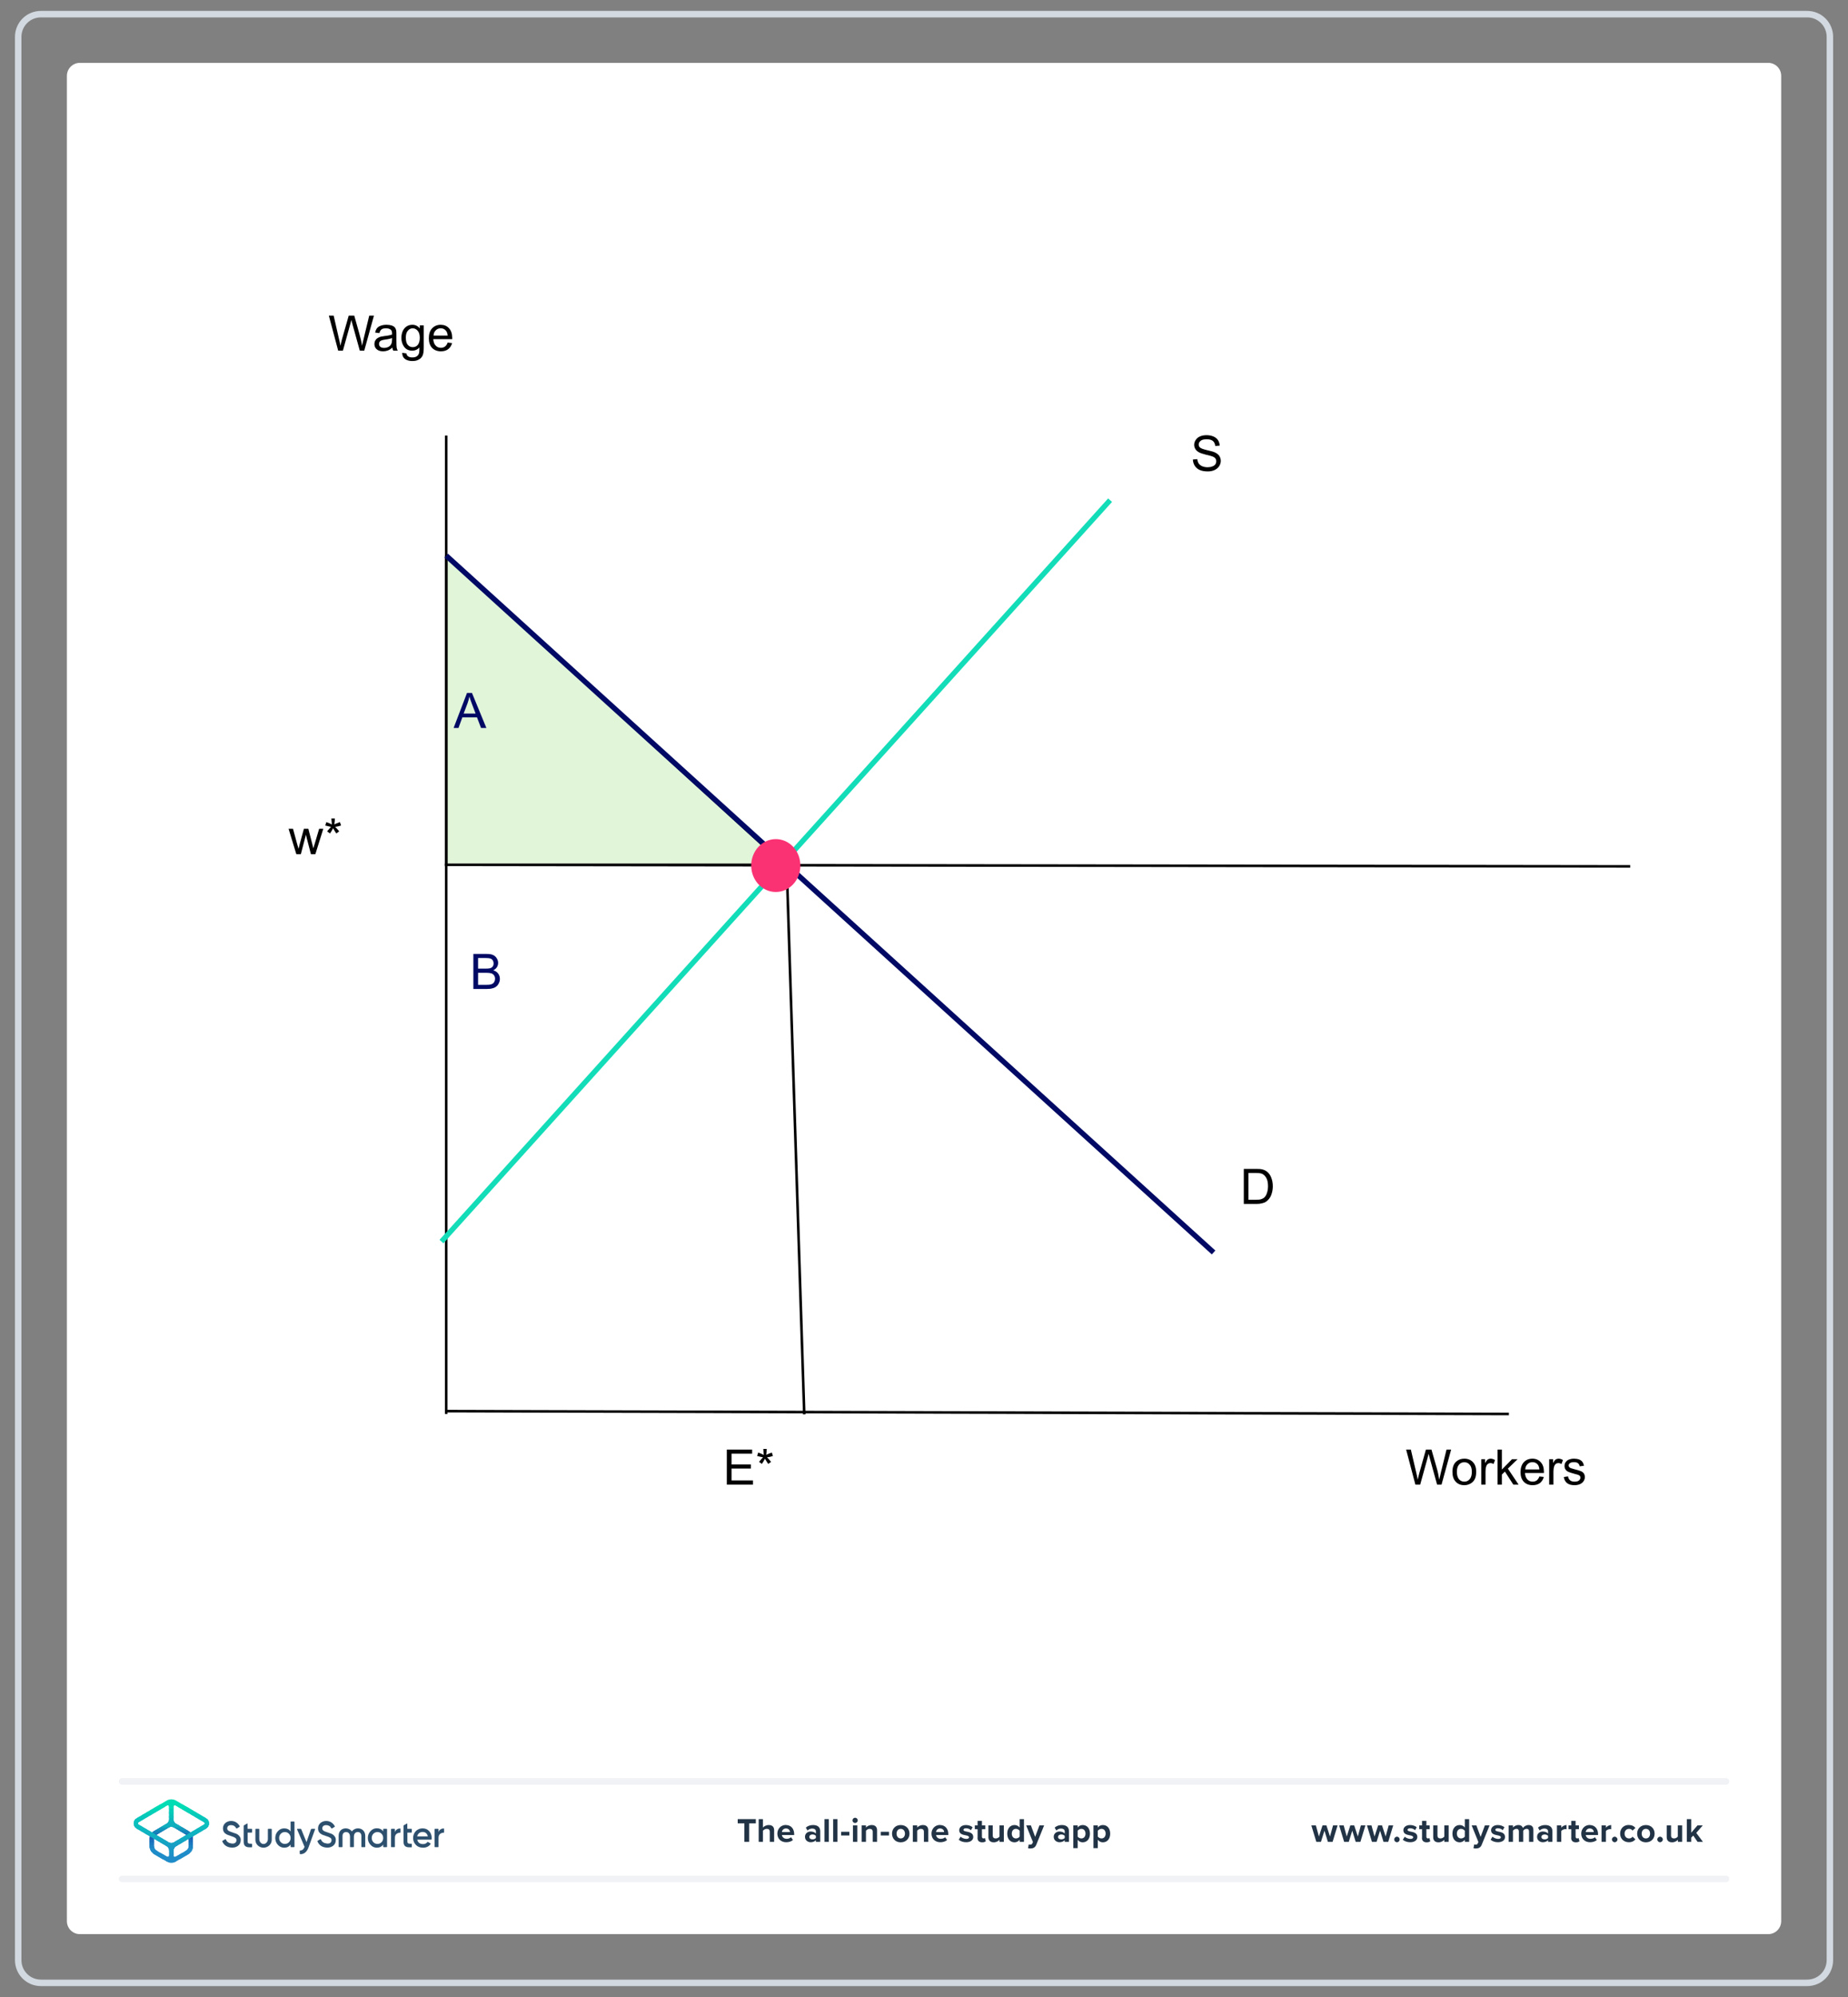 <?xml version="1.0" encoding="UTF-8"?>
<!DOCTYPE svg PUBLIC "-//W3C//DTD SVG 1.1//EN" "http://www.w3.org/Graphics/SVG/1.1/DTD/svg11.dtd">
<svg version="1.2" width="200mm" height="216mm" viewBox="0 0 20000 21600" preserveAspectRatio="xMidYMid" fill-rule="evenodd" stroke-width="28.222" stroke-linejoin="round" xmlns="http://www.w3.org/2000/svg" xmlns:ooo="http://xml.openoffice.org/svg/export" xmlns:xlink="http://www.w3.org/1999/xlink" xmlns:presentation="http://sun.com/xmlns/staroffice/presentation" xmlns:smil="http://www.w3.org/2001/SMIL20/" xmlns:anim="urn:oasis:names:tc:opendocument:xmlns:animation:1.0" xml:space="preserve">
 <rect x="0" y="0" width="20000" height="21600" fill="#808080" stroke="none"/>
 <defs class="ClipPathGroup">
  <clipPath id="presentation_clip_path" clipPathUnits="userSpaceOnUse">
   <rect x="0" y="0" width="20000" height="21600"/>
  </clipPath>
  <clipPath id="presentation_clip_path_shrink" clipPathUnits="userSpaceOnUse">
   <rect x="20" y="21" width="19960" height="21557"/>
  </clipPath>
 </defs>
 <defs class="TextShapeIndex">
  <g ooo:slide="id1" ooo:id-list="id3 id4 id5"/>
 </defs>
 <defs class="EmbeddedBulletChars">
  <g id="bullet-char-template-57356" transform="scale(0,-0)">
   <path d="M 580,1141 L 1163,571 580,0 -4,571 580,1141 Z"/>
  </g>
  <g id="bullet-char-template-57354" transform="scale(0,-0)">
   <path d="M 8,1128 L 1137,1128 1137,0 8,0 8,1128 Z"/>
  </g>
  <g id="bullet-char-template-10146" transform="scale(0,-0)">
   <path d="M 174,0 L 602,739 174,1481 1456,739 174,0 Z M 1358,739 L 309,1346 659,739 1358,739 Z"/>
  </g>
  <g id="bullet-char-template-10132" transform="scale(0,-0)">
   <path d="M 2015,739 L 1276,0 717,0 1260,543 174,543 174,936 1260,936 717,1481 1274,1481 2015,739 Z"/>
  </g>
  <g id="bullet-char-template-10007" transform="scale(0,-0)">
   <path d="M 0,-2 C -7,14 -16,27 -25,37 L 356,567 C 262,823 215,952 215,954 215,979 228,992 255,992 264,992 276,990 289,987 310,991 331,999 354,1012 L 381,999 492,748 772,1049 836,1024 860,1049 C 881,1039 901,1025 922,1006 886,937 835,863 770,784 769,783 710,716 594,584 L 774,223 C 774,196 753,168 711,139 L 727,119 C 717,90 699,76 672,76 641,76 570,178 457,381 L 164,-76 C 142,-110 111,-127 72,-127 30,-127 9,-110 8,-76 1,-67 -2,-52 -2,-32 -2,-23 -1,-13 0,-2 Z"/>
  </g>
  <g id="bullet-char-template-10004" transform="scale(0,-0)">
   <path d="M 285,-33 C 182,-33 111,30 74,156 52,228 41,333 41,471 41,549 55,616 82,672 116,743 169,778 240,778 293,778 328,747 346,684 L 369,508 C 377,444 397,411 428,410 L 1163,1116 C 1174,1127 1196,1133 1229,1133 1271,1133 1292,1118 1292,1087 L 1292,965 C 1292,929 1282,901 1262,881 L 442,47 C 390,-6 338,-33 285,-33 Z"/>
  </g>
  <g id="bullet-char-template-9679" transform="scale(0,-0)">
   <path d="M 813,0 C 632,0 489,54 383,161 276,268 223,411 223,592 223,773 276,916 383,1023 489,1130 632,1184 813,1184 992,1184 1136,1130 1245,1023 1353,916 1407,772 1407,592 1407,412 1353,268 1245,161 1136,54 992,0 813,0 Z"/>
  </g>
  <g id="bullet-char-template-8226" transform="scale(0,-0)">
   <path d="M 346,457 C 273,457 209,483 155,535 101,586 74,649 74,723 74,796 101,859 155,911 209,963 273,989 346,989 419,989 480,963 531,910 582,859 608,796 608,723 608,648 583,586 532,535 482,483 420,457 346,457 Z"/>
  </g>
  <g id="bullet-char-template-8211" transform="scale(0,-0)">
   <path d="M -4,459 L 1135,459 1135,606 -4,606 -4,459 Z"/>
  </g>
  <g id="bullet-char-template-61548" transform="scale(0,-0)">
   <path d="M 173,740 C 173,903 231,1043 346,1159 462,1274 601,1332 765,1332 928,1332 1067,1274 1183,1159 1299,1043 1357,903 1357,740 1357,577 1299,437 1183,322 1067,206 928,148 765,148 601,148 462,206 346,322 231,437 173,577 173,740 Z"/>
  </g>
 </defs>
 <g>
  <g id="id2" class="Master_Slide">
   <g id="bg-id2" class="Background"/>
   <g id="bo-id2" class="BackgroundObjects"/>
  </g>
 </g>
 <g class="SlideGroup">
  <g>
   <g id="container-id1">
    <g id="id1" class="Slide" clip-path="url(#presentation_clip_path)">
     <g class="Page">
      <g class="Graphic">
       <g id="id3">
        <rect class="BoundingBox" stroke="none" fill="none" x="144" y="100" width="19714" height="21401"/>
        <path fill="rgb(255,255,255)" stroke="none" d="M 10001,20920 L 19137,20920 C 19214,20920 19277,20857 19277,20780 L 19277,820 C 19277,743 19214,680 19137,680 L 864,680 C 787,680 724,743 724,820 L 724,20780 C 724,20857 787,20920 864,20920 L 10001,20920 Z"/>
        <path fill="rgb(210,217,224)" stroke="none" d="M 19558,188 C 19675,188 19769,282 19769,399 L 19769,21201 C 19769,21318 19675,21412 19558,21412 L 443,21412 C 326,21412 232,21318 232,21201 L 232,399 C 232,282 326,188 443,188 L 19558,188 Z M 19558,118 L 443,118 C 287,118 162,243 162,399 L 162,21201 C 162,21357 287,21482 443,21482 L 19558,21482 C 19714,21482 19839,21357 19839,21201 L 19839,399 C 19839,243 19714,118 19558,118 L 19558,118 19558,118 Z"/>
        <path fill="rgb(33,51,69)" stroke="none" d="M 14371,19922 L 14334,19801 14296,19922 14246,19922 14192,19744 14241,19744 14274,19864 14313,19744 14355,19744 14394,19864 14427,19744 14476,19744 14422,19922 14372,19922 14371,19922 Z"/>
        <path fill="rgb(33,51,69)" stroke="none" d="M 14672,19922 L 14635,19801 14597,19922 14547,19922 14493,19744 14542,19744 14575,19864 14614,19744 14656,19744 14695,19864 14728,19744 14777,19744 14723,19922 14673,19922 14672,19922 Z"/>
        <path fill="rgb(33,51,69)" stroke="none" d="M 14973,19922 L 14936,19801 14898,19922 14848,19922 14794,19744 14843,19744 14876,19864 14915,19744 14957,19744 14996,19864 15029,19744 15078,19744 15024,19922 14974,19922 14973,19922 Z"/>
        <path fill="rgb(33,51,69)" stroke="none" d="M 15119,19866 C 15135,19866 15148,19880 15148,19896 15148,19912 15135,19926 15119,19926 15102,19926 15089,19912 15089,19896 15089,19880 15102,19866 15119,19866 L 15119,19866 Z"/>
        <path fill="rgb(33,51,69)" stroke="none" d="M 15202,19866 C 15215,19878 15242,19890 15264,19890 15284,19890 15294,19883 15294,19872 15294,19860 15278,19855 15258,19851 15227,19845 15188,19838 15188,19796 15188,19766 15214,19740 15261,19740 15291,19740 15315,19750 15333,19764 L 15314,19796 C 15304,19784 15283,19775 15262,19775 15245,19775 15233,19781 15233,19792 15233,19803 15247,19807 15267,19811 15298,19817 15339,19825 15339,19869 15339,19902 15311,19926 15262,19926 15231,19926 15201,19916 15182,19899 L 15203,19866 15202,19866 Z"/>
        <path fill="rgb(33,51,69)" stroke="none" d="M 15390,19878 L 15390,19785 15360,19785 15360,19744 15390,19744 15390,19695 15437,19695 15437,19744 15473,19744 15473,19785 15437,19785 15437,19865 C 15437,19877 15443,19885 15453,19885 15460,19885 15467,19883 15469,19880 L 15479,19915 C 15472,19922 15459,19927 15440,19927 15407,19927 15389,19910 15389,19878 L 15390,19878 Z"/>
        <path fill="rgb(33,51,69)" stroke="none" d="M 15631,19922 L 15631,19900 C 15619,19913 15597,19927 15568,19927 15529,19927 15511,19905 15511,19871 L 15511,19744 15557,19744 15557,19852 C 15557,19877 15570,19885 15590,19885 15608,19885 15622,19875 15631,19865 L 15631,19744 15678,19744 15678,19922 15631,19922 15631,19922 Z"/>
        <path fill="rgb(33,51,69)" stroke="none" d="M 15853,19922 L 15853,19900 C 15838,19917 15819,19927 15798,19927 15753,19927 15719,19893 15719,19833 15719,19774 15752,19740 15798,19740 15819,19740 15839,19749 15853,19767 L 15853,19676 15900,19676 15900,19922 15853,19922 15853,19922 Z M 15853,19802 C 15844,19790 15828,19781 15812,19781 15785,19781 15767,19802 15767,19833 15767,19864 15786,19885 15812,19885 15828,19885 15844,19877 15853,19865 L 15853,19802 15853,19802 Z"/>
        <path fill="rgb(33,51,69)" stroke="none" d="M 15954,19950 C 15958,19951 15964,19952 15969,19952 15981,19952 15989,19949 15993,19939 L 16000,19924 15927,19744 15978,19744 16024,19868 16070,19744 16121,19744 16037,19951 C 16024,19985 16000,19994 15970,19994 15964,19994 15953,19993 15947,19992 L 15954,19950 15954,19950 Z"/>
        <path fill="rgb(33,51,69)" stroke="none" d="M 16152,19866 C 16165,19878 16191,19890 16213,19890 16233,19890 16243,19883 16243,19872 16243,19860 16227,19855 16207,19851 16177,19845 16137,19838 16137,19796 16137,19766 16164,19740 16210,19740 16240,19740 16264,19750 16282,19764 L 16263,19796 C 16253,19784 16232,19775 16211,19775 16194,19775 16183,19781 16183,19792 16183,19803 16197,19807 16217,19811 16247,19817 16288,19825 16288,19869 16288,19902 16261,19926 16211,19926 16180,19926 16151,19916 16132,19899 L 16152,19866 16152,19866 Z"/>
        <path fill="rgb(33,51,69)" stroke="none" d="M 16548,19922 L 16548,19810 C 16548,19793 16541,19781 16522,19781 16505,19781 16491,19792 16485,19802 L 16485,19922 16438,19922 16438,19810 C 16438,19793 16430,19781 16411,19781 16395,19781 16381,19792 16374,19802 L 16374,19922 16327,19922 16327,19744 16374,19744 16374,19767 C 16381,19757 16405,19740 16432,19740 16460,19740 16475,19752 16482,19772 16492,19756 16516,19740 16543,19740 16576,19740 16595,19757 16595,19793 L 16595,19922 16548,19922 16548,19922 Z"/>
        <path fill="rgb(33,51,69)" stroke="none" d="M 16754,19922 L 16754,19904 C 16741,19918 16720,19926 16697,19926 16668,19926 16635,19907 16635,19867 16635,19828 16669,19810 16697,19810 16720,19810 16742,19818 16754,19832 L 16754,19808 C 16754,19790 16738,19778 16715,19778 16695,19778 16678,19785 16663,19799 L 16645,19768 C 16667,19748 16695,19740 16723,19740 16763,19740 16801,19756 16801,19807 L 16801,19922 16754,19922 16754,19922 Z M 16754,19857 C 16746,19847 16731,19842 16716,19842 16698,19842 16682,19852 16682,19869 16682,19886 16697,19895 16716,19895 16731,19895 16746,19890 16754,19880 L 16754,19858 16754,19857 Z"/>
        <path fill="rgb(33,51,69)" stroke="none" d="M 16850,19922 L 16850,19744 16897,19744 16897,19768 C 16910,19753 16932,19740 16954,19740 L 16954,19786 C 16951,19785 16946,19784 16941,19784 16925,19784 16905,19793 16897,19805 L 16897,19922 16850,19922 16850,19922 Z"/>
        <path fill="rgb(33,51,69)" stroke="none" d="M 17005,19878 L 17005,19785 16975,19785 16975,19744 17005,19744 17005,19695 17052,19695 17052,19744 17088,19744 17088,19785 17052,19785 17052,19865 C 17052,19877 17058,19885 17068,19885 17075,19885 17082,19883 17084,19880 L 17094,19915 C 17087,19922 17074,19927 17055,19927 17022,19927 17004,19910 17004,19878 L 17005,19878 Z"/>
        <path fill="rgb(33,51,69)" stroke="none" d="M 17205,19740 C 17258,19740 17295,19779 17295,19838 L 17295,19848 17162,19848 C 17165,19870 17183,19889 17213,19889 17230,19889 17250,19883 17261,19872 L 17282,19902 C 17264,19918 17236,19926 17208,19926 17154,19926 17113,19890 17113,19833 17113,19781 17151,19739 17205,19739 L 17205,19740 Z M 17161,19816 L 17249,19816 C 17248,19799 17236,19777 17205,19777 17176,19777 17164,19799 17161,19816 L 17161,19816 Z"/>
        <path fill="rgb(33,51,69)" stroke="none" d="M 17333,19922 L 17333,19744 17380,19744 17380,19768 C 17393,19753 17415,19740 17437,19740 L 17437,19786 C 17434,19785 17429,19784 17424,19784 17409,19784 17388,19793 17380,19805 L 17380,19922 17333,19922 17333,19922 Z"/>
        <path fill="rgb(33,51,69)" stroke="none" d="M 17475,19866 C 17491,19866 17505,19880 17505,19896 17505,19912 17491,19926 17475,19926 17459,19926 17445,19912 17445,19896 17445,19880 17459,19866 17475,19866 L 17475,19866 Z"/>
        <path fill="rgb(33,51,69)" stroke="none" d="M 17628,19740 C 17665,19740 17687,19755 17699,19772 L 17668,19800 C 17660,19788 17647,19781 17631,19781 17602,19781 17582,19802 17582,19833 17582,19864 17602,19885 17631,19885 17647,19885 17660,19878 17668,19866 L 17699,19894 C 17687,19911 17665,19926 17628,19926 17574,19926 17534,19888 17534,19833 17534,19777 17573,19739 17628,19739 L 17628,19740 Z"/>
        <path fill="rgb(33,51,69)" stroke="none" d="M 17718,19833 C 17718,19782 17754,19740 17813,19740 17871,19740 17907,19782 17907,19833 17907,19884 17872,19927 17813,19927 17754,19927 17718,19884 17718,19833 L 17718,19833 Z M 17858,19833 C 17858,19805 17842,19781 17813,19781 17783,19781 17767,19805 17767,19833 17767,19861 17783,19885 17813,19885 17842,19885 17858,19861 17858,19833 L 17858,19833 Z"/>
        <path fill="rgb(33,51,69)" stroke="none" d="M 17966,19866 C 17982,19866 17996,19880 17996,19896 17996,19912 17982,19926 17966,19926 17950,19926 17936,19912 17936,19896 17936,19880 17950,19866 17966,19866 L 17966,19866 Z"/>
        <path fill="rgb(33,51,69)" stroke="none" d="M 18159,19922 L 18159,19900 C 18146,19913 18125,19927 18096,19927 18057,19927 18038,19905 18038,19871 L 18038,19744 18085,19744 18085,19852 C 18085,19877 18098,19885 18118,19885 18136,19885 18150,19875 18158,19865 L 18158,19744 18205,19744 18205,19922 18158,19922 18159,19922 Z"/>
        <path fill="rgb(33,51,69)" stroke="none" d="M 18372,19922 L 18325,19854 18303,19877 18303,19922 18256,19922 18256,19676 18303,19676 18303,19823 18371,19744 18428,19744 18358,19825 18430,19922 18372,19922 18372,19922 Z"/>
        <path fill="rgb(240,242,245)" stroke="none" d="M 18680,20358 L 1321,20358 C 1302,20358 1286,20342 1286,20323 1286,20303 1302,20288 1321,20288 L 18680,20288 C 18699,20288 18715,20303 18715,20323 18715,20342 18699,20358 18680,20358 L 18680,20358 Z"/>
        <path fill="rgb(240,242,245)" stroke="none" d="M 18680,19304 L 1321,19304 C 1302,19304 1286,19288 1286,19269 1286,19249 1302,19233 1321,19233 L 18680,19233 C 18699,19233 18715,19249 18715,19269 18715,19288 18699,19304 18680,19304 L 18680,19304 Z"/>
        <path fill="rgb(33,51,69)" stroke="none" d="M 8056,19922 L 8056,19722 7984,19722 7984,19676 8180,19676 8180,19722 8108,19722 8108,19922 8056,19922 8056,19922 Z"/>
        <path fill="rgb(33,51,69)" stroke="none" d="M 8331,19922 L 8331,19814 C 8331,19789 8318,19781 8298,19781 8280,19781 8265,19792 8257,19802 L 8257,19922 8211,19922 8211,19676 8257,19676 8257,19767 C 8269,19754 8291,19740 8320,19740 8359,19740 8378,19761 8378,19796 L 8378,19922 8331,19922 8331,19922 Z"/>
        <path fill="rgb(33,51,69)" stroke="none" d="M 8506,19740 C 8559,19740 8595,19779 8595,19838 L 8595,19848 8462,19848 C 8465,19870 8484,19889 8514,19889 8530,19889 8550,19883 8561,19872 L 8582,19902 C 8564,19918 8536,19926 8508,19926 8454,19926 8413,19890 8413,19833 8413,19781 8451,19739 8505,19739 L 8506,19740 Z M 8462,19816 L 8550,19816 C 8549,19799 8537,19777 8506,19777 8477,19777 8464,19799 8462,19816 L 8462,19816 Z"/>
        <path fill="rgb(33,51,69)" stroke="none" d="M 8830,19922 L 8830,19904 C 8818,19918 8797,19926 8773,19926 8745,19926 8712,19907 8712,19867 8712,19828 8745,19810 8773,19810 8797,19810 8818,19818 8830,19832 L 8830,19808 C 8830,19790 8815,19778 8791,19778 8772,19778 8754,19785 8739,19799 L 8721,19768 C 8743,19748 8771,19740 8799,19740 8840,19740 8877,19756 8877,19807 L 8877,19922 8830,19922 8830,19922 Z M 8830,19857 C 8822,19847 8808,19842 8792,19842 8774,19842 8759,19852 8759,19869 8759,19886 8774,19895 8792,19895 8808,19895 8822,19890 8830,19880 L 8830,19858 8830,19857 Z"/>
        <path fill="rgb(33,51,69)" stroke="none" d="M 8923,19922 L 8923,19676 8970,19676 8970,19922 8923,19922 8923,19922 Z"/>
        <path fill="rgb(33,51,69)" stroke="none" d="M 9017,19922 L 9017,19676 9063,19676 9063,19922 9017,19922 9017,19922 Z"/>
        <path fill="rgb(33,51,69)" stroke="none" d="M 9103,19853 L 9103,19813 9192,19813 9192,19853 9103,19853 9103,19853 Z"/>
        <path fill="rgb(33,51,69)" stroke="none" d="M 9226,19690 C 9226,19674 9239,19661 9254,19661 9270,19661 9283,19674 9283,19690 9283,19705 9270,19718 9254,19718 9239,19718 9226,19705 9226,19690 L 9226,19690 Z M 9231,19922 L 9231,19744 9278,19744 9278,19922 9231,19922 9231,19922 Z"/>
        <path fill="rgb(33,51,69)" stroke="none" d="M 9445,19922 L 9445,19814 C 9445,19790 9432,19781 9412,19781 9394,19781 9380,19792 9372,19802 L 9372,19922 9325,19922 9325,19744 9372,19744 9372,19767 C 9383,19754 9405,19740 9434,19740 9473,19740 9492,19762 9492,19796 L 9492,19922 9445,19922 9445,19922 Z"/>
        <path fill="rgb(33,51,69)" stroke="none" d="M 9532,19853 L 9532,19813 9621,19813 9621,19853 9532,19853 9532,19853 Z"/>
        <path fill="rgb(33,51,69)" stroke="none" d="M 9654,19833 C 9654,19782 9690,19740 9748,19740 9807,19740 9843,19782 9843,19833 9843,19884 9807,19927 9748,19927 9689,19927 9654,19884 9654,19833 L 9654,19833 Z M 9794,19833 C 9794,19805 9777,19781 9748,19781 9719,19781 9703,19805 9703,19833 9703,19861 9719,19885 9748,19885 9777,19885 9794,19861 9794,19833 L 9794,19833 Z"/>
        <path fill="rgb(33,51,69)" stroke="none" d="M 9999,19922 L 9999,19814 C 9999,19790 9986,19781 9966,19781 9948,19781 9934,19792 9926,19802 L 9926,19922 9879,19922 9879,19744 9926,19744 9926,19767 C 9938,19754 9959,19740 9988,19740 10027,19740 10046,19762 10046,19796 L 10046,19922 9999,19922 9999,19922 Z"/>
        <path fill="rgb(33,51,69)" stroke="none" d="M 10174,19740 C 10227,19740 10263,19779 10263,19838 L 10263,19848 10131,19848 C 10133,19870 10152,19889 10182,19889 10198,19889 10218,19883 10229,19872 L 10250,19902 C 10232,19918 10204,19926 10177,19926 10122,19926 10081,19890 10081,19833 10081,19781 10119,19739 10173,19739 L 10174,19740 Z M 10130,19816 L 10218,19816 C 10217,19799 10205,19777 10174,19777 10145,19777 10132,19799 10130,19816 L 10130,19816 Z"/>
        <path fill="rgb(33,51,69)" stroke="none" d="M 10396,19866 C 10409,19878 10435,19890 10457,19890 10478,19890 10487,19883 10487,19872 10487,19860 10472,19855 10451,19851 10421,19845 10381,19838 10381,19796 10381,19766 10408,19740 10454,19740 10485,19740 10509,19750 10526,19764 L 10508,19796 C 10497,19784 10477,19775 10455,19775 10438,19775 10427,19781 10427,19792 10427,19803 10441,19807 10461,19811 10491,19817 10533,19825 10533,19869 10533,19902 10505,19926 10456,19926 10425,19926 10395,19916 10376,19899 L 10396,19866 10396,19866 Z"/>
        <path fill="rgb(33,51,69)" stroke="none" d="M 10580,19878 L 10580,19785 10550,19785 10550,19744 10580,19744 10580,19695 10627,19695 10627,19744 10663,19744 10663,19785 10627,19785 10627,19865 C 10627,19877 10633,19885 10643,19885 10650,19885 10657,19883 10659,19880 L 10669,19915 C 10662,19922 10649,19927 10630,19927 10597,19927 10579,19910 10579,19878 L 10580,19878 Z"/>
        <path fill="rgb(33,51,69)" stroke="none" d="M 10817,19922 L 10817,19900 C 10805,19913 10784,19927 10755,19927 10716,19927 10697,19905 10697,19871 L 10697,19744 10744,19744 10744,19852 C 10744,19877 10757,19885 10776,19885 10794,19885 10809,19875 10817,19865 L 10817,19744 10864,19744 10864,19922 10817,19922 10817,19922 Z"/>
        <path fill="rgb(33,51,69)" stroke="none" d="M 11035,19922 L 11035,19900 C 11021,19917 11001,19927 10980,19927 10935,19927 10901,19893 10901,19833 10901,19774 10935,19740 10980,19740 11001,19740 11021,19749 11035,19767 L 11035,19676 11082,19676 11082,19922 11035,19922 11035,19922 Z M 11035,19802 C 11027,19790 11010,19781 10995,19781 10968,19781 10950,19802 10950,19833 10950,19864 10968,19885 10995,19885 11010,19885 11027,19877 11035,19865 L 11035,19802 11035,19802 Z"/>
        <path fill="rgb(33,51,69)" stroke="none" d="M 11133,19950 C 11137,19951 11143,19952 11147,19952 11160,19952 11168,19949 11172,19939 L 11179,19924 11106,19744 11157,19744 11203,19868 11249,19744 11300,19744 11216,19951 C 11203,19985 11179,19994 11149,19994 11143,19994 11132,19993 11126,19992 L 11133,19950 11133,19950 Z"/>
        <path fill="rgb(33,51,69)" stroke="none" d="M 11523,19922 L 11523,19904 C 11510,19918 11489,19926 11466,19926 11438,19926 11404,19907 11404,19867 11404,19828 11438,19810 11466,19810 11490,19810 11511,19818 11523,19832 L 11523,19808 C 11523,19790 11507,19778 11484,19778 11464,19778 11447,19785 11432,19799 L 11414,19768 C 11436,19748 11464,19740 11492,19740 11532,19740 11569,19756 11569,19807 L 11569,19922 11523,19922 11523,19922 Z M 11523,19857 C 11515,19847 11500,19842 11485,19842 11467,19842 11451,19852 11451,19869 11451,19886 11467,19895 11485,19895 11500,19895 11515,19890 11523,19880 L 11523,19858 11523,19857 Z"/>
        <path fill="rgb(33,51,69)" stroke="none" d="M 11663,19990 L 11616,19990 11616,19744 11663,19744 11663,19767 C 11676,19749 11696,19740 11717,19740 11763,19740 11796,19774 11796,19833 11796,19892 11763,19927 11717,19927 11696,19927 11677,19918 11663,19899 L 11663,19990 11663,19990 Z M 11703,19781 C 11688,19781 11670,19790 11663,19802 L 11663,19865 C 11670,19876 11688,19885 11703,19885 11730,19885 11748,19864 11748,19833 11748,19802 11730,19781 11703,19781 L 11703,19781 Z"/>
        <path fill="rgb(33,51,69)" stroke="none" d="M 11881,19990 L 11834,19990 11834,19744 11881,19744 11881,19767 C 11894,19749 11914,19740 11936,19740 11981,19740 12015,19774 12015,19833 12015,19892 11981,19927 11936,19927 11915,19927 11895,19918 11881,19899 L 11881,19990 11881,19990 Z M 11921,19781 C 11906,19781 11889,19790 11881,19802 L 11881,19865 C 11889,19876 11906,19885 11921,19885 11948,19885 11966,19864 11966,19833 11966,19802 11948,19781 11921,19781 L 11921,19781 Z"/>
       </g>
      </g>
      <g class="Graphic">
       <g id="id4">
        <rect class="BoundingBox" stroke="none" fill="none" x="1267" y="19320" width="3707" height="972"/>
        <path fill="rgb(45,80,110)" stroke="none" d="M 2408,19911 L 2436,19894 C 2439,19892 2443,19893 2445,19897 2456,19924 2477,19936 2508,19940 2543,19944 2559,19926 2559,19904 2559,19892 2554,19884 2545,19878 2536,19872 2520,19865 2497,19858 2471,19850 2458,19845 2440,19833 2422,19820 2413,19802 2413,19777 2413,19752 2422,19733 2439,19718 2456,19704 2477,19696 2501,19696 2543,19696 2575,19718 2594,19752 2595,19755 2594,19759 2591,19760 L 2564,19777 C 2561,19778 2557,19777 2556,19774 2544,19752 2526,19741 2501,19741 2475,19741 2459,19754 2459,19776 2459,19796 2472,19806 2514,19819 2524,19822 2532,19825 2536,19827 2542,19828 2548,19831 2557,19834 2566,19838 2572,19842 2577,19846 2591,19857 2607,19876 2605,19903 2605,19928 2596,19948 2578,19963 2560,19977 2537,19986 2508,19984 2457,19982 2423,19957 2406,19918 2404,19916 2405,19912 2408,19911 L 2408,19911 Z"/>
        <path fill="rgb(45,80,110)" stroke="none" d="M 3149,19702 L 3182,19702 C 3185,19702 3187,19704 3187,19706 L 3187,19975 C 3187,19977 3185,19979 3182,19979 L 3149,19979 C 3147,19979 3145,19977 3145,19975 L 3145,19951 C 3129,19974 3106,19985 3076,19985 3049,19985 3027,19975 3008,19955 2989,19934 2979,19909 2979,19880 2979,19851 2989,19826 3008,19806 3027,19786 3049,19776 3076,19776 3106,19776 3129,19787 3145,19809 L 3145,19706 C 3145,19704 3147,19702 3149,19702 L 3149,19702 Z M 3083,19944 C 3101,19944 3115,19938 3127,19926 3139,19914 3145,19898 3145,19880 3145,19862 3139,19847 3127,19834 3115,19822 3101,19816 3083,19816 3065,19816 3051,19822 3039,19834 3027,19847 3021,19862 3021,19880 3021,19898 3027,19913 3039,19926 3051,19938 3065,19944 3083,19944 L 3083,19944 Z"/>
        <path fill="rgb(45,80,110)" stroke="none" d="M 3374,19781 L 3407,19781 C 3410,19781 3411,19784 3410,19786 L 3339,19982 C 3321,20031 3291,20056 3250,20055 3247,20055 3244,20052 3244,20049 L 3244,20020 C 3244,20018 3246,20015 3249,20015 3272,20015 3286,20002 3296,19976 L 3271,19917 3215,19787 C 3214,19784 3216,19781 3219,19781 L 3253,19781 C 3257,19781 3260,19783 3261,19787 L 3317,19925 3365,19787 C 3367,19783 3370,19781 3374,19781 L 3374,19781 Z"/>
        <path fill="rgb(45,80,110)" stroke="none" d="M 2852,19985 C 2807,19985 2764,19951 2764,19900 L 2764,19786 C 2764,19783 2766,19781 2768,19781 L 2801,19781 C 2804,19781 2806,19783 2806,19786 L 2806,19891 C 2806,19920 2826,19945 2852,19945 2879,19945 2899,19920 2899,19891 L 2899,19786 C 2899,19783 2901,19781 2904,19781 L 2936,19781 C 2939,19781 2941,19783 2941,19786 L 2941,19900 C 2941,19950 2897,19985 2852,19985 L 2852,19985 Z"/>
        <path fill="rgb(45,80,110)" stroke="none" d="M 2728,19818 L 2728,19786 C 2728,19783 2726,19781 2723,19781 L 2679,19781 2679,19727 C 2679,19724 2676,19722 2673,19724 L 2641,19743 C 2638,19745 2637,19747 2637,19749 L 2637,19918 C 2637,19962 2656,19981 2702,19981 L 2723,19981 C 2726,19981 2728,19979 2728,19977 L 2728,19947 C 2728,19944 2726,19942 2723,19942 L 2709,19942 C 2689,19942 2680,19937 2680,19918 L 2680,19822 2723,19822 C 2725,19822 2728,19820 2728,19818 L 2728,19818 Z"/>
        <path fill="rgb(45,80,110)" stroke="none" d="M 3437,19911 L 3465,19894 C 3468,19892 3473,19893 3474,19897 3485,19924 3506,19936 3538,19940 3572,19944 3588,19926 3588,19904 3588,19892 3584,19884 3575,19878 3566,19872 3549,19865 3526,19858 3500,19850 3487,19845 3469,19833 3451,19820 3442,19802 3442,19777 3442,19752 3451,19733 3468,19718 3485,19704 3506,19696 3530,19696 3572,19696 3604,19718 3623,19752 3624,19755 3623,19759 3621,19760 L 3593,19777 C 3590,19778 3586,19777 3585,19774 3574,19752 3555,19741 3530,19741 3504,19741 3488,19754 3488,19776 3488,19796 3501,19806 3543,19819 3553,19822 3561,19825 3566,19827 3571,19828 3577,19831 3586,19834 3595,19838 3602,19842 3606,19846 3620,19857 3636,19876 3634,19903 3634,19928 3625,19948 3607,19963 3589,19977 3566,19986 3537,19984 3486,19982 3453,19957 3436,19918 3434,19916 3435,19912 3437,19911 L 3437,19911 Z"/>
        <path fill="rgb(45,80,110)" stroke="none" d="M 4457,19818 L 4457,19786 C 4457,19783 4455,19781 4452,19781 L 4408,19781 4408,19727 C 4408,19724 4405,19722 4403,19724 L 4370,19743 C 4368,19745 4367,19747 4367,19749 L 4367,19918 C 4367,19962 4385,19981 4431,19981 L 4452,19981 C 4455,19981 4457,19979 4457,19977 L 4457,19947 C 4457,19944 4455,19942 4452,19942 L 4438,19942 C 4418,19942 4409,19937 4409,19918 L 4409,19822 4452,19822 C 4454,19822 4457,19820 4457,19818 L 4457,19818 Z"/>
        <path fill="rgb(45,80,110)" stroke="none" d="M 3874,19776 C 3851,19776 3827,19785 3808,19809 3790,19785 3765,19776 3742,19776 3697,19776 3665,19807 3665,19856 L 3665,19975 C 3665,19977 3667,19979 3669,19979 L 3702,19979 C 3705,19979 3707,19977 3707,19975 L 3707,19859 C 3707,19832 3721,19816 3745,19816 3771,19816 3788,19833 3788,19868 L 3788,19975 C 3788,19977 3790,19979 3792,19979 L 3825,19979 C 3828,19979 3830,19977 3830,19975 L 3830,19868 C 3830,19834 3846,19816 3873,19816 3896,19816 3911,19832 3911,19859 L 3911,19975 C 3911,19977 3912,19979 3915,19979 L 3948,19979 C 3951,19979 3953,19977 3953,19975 L 3953,19856 C 3952,19807 3919,19776 3874,19776 L 3874,19776 Z"/>
        <path fill="rgb(45,80,110)" stroke="none" d="M 4152,19781 L 4184,19781 C 4187,19781 4189,19783 4189,19786 L 4189,19975 C 4189,19977 4187,19979 4184,19979 L 4152,19979 C 4149,19979 4147,19977 4147,19975 L 4147,19951 C 4131,19974 4108,19985 4079,19985 4051,19985 4029,19975 4010,19954 3991,19934 3981,19909 3981,19880 3981,19850 3991,19826 4010,19806 4029,19785 4051,19775 4079,19775 4108,19775 4131,19786 4147,19808 L 4147,19785 C 4147,19783 4149,19781 4152,19781 L 4152,19781 Z M 4085,19944 C 4103,19944 4117,19938 4129,19926 4141,19914 4147,19898 4147,19880 4147,19862 4141,19847 4129,19834 4117,19822 4103,19816 4085,19816 4068,19816 4053,19822 4041,19834 4029,19847 4023,19862 4023,19880 4023,19898 4029,19913 4041,19926 4053,19938 4068,19944 4085,19944 L 4085,19944 Z"/>
        <path fill="rgb(45,80,110)" stroke="none" d="M 4275,19814 C 4284,19791 4303,19778 4330,19777 4332,19777 4334,19779 4334,19782 L 4334,19819 C 4334,19821 4332,19823 4330,19823 4315,19823 4303,19827 4292,19835 4280,19844 4274,19859 4274,19879 L 4274,19975 C 4274,19977 4272,19979 4269,19979 L 4237,19979 C 4234,19979 4232,19977 4232,19975 L 4232,19786 C 4232,19783 4234,19781 4237,19781 L 4269,19781 C 4272,19781 4274,19783 4274,19786 L 4274,19814 4275,19814 Z"/>
        <path fill="rgb(45,80,110)" stroke="none" d="M 4746,19814 C 4756,19791 4775,19778 4801,19777 4804,19777 4806,19779 4806,19782 L 4806,19819 C 4806,19821 4804,19823 4801,19823 4787,19823 4775,19827 4764,19835 4752,19844 4746,19859 4746,19879 L 4746,19975 C 4746,19977 4744,19979 4741,19979 L 4708,19979 C 4705,19979 4703,19977 4703,19975 L 4703,19786 C 4703,19783 4705,19781 4708,19781 L 4741,19781 C 4744,19781 4746,19783 4746,19786 L 4746,19814 4746,19814 Z"/>
        <path fill="rgb(45,80,110)" stroke="none" d="M 4516,19899 C 4522,19929 4545,19946 4578,19946 4599,19946 4615,19938 4626,19924 4628,19922 4630,19922 4632,19923 L 4659,19939 C 4661,19940 4662,19944 4660,19946 4641,19972 4614,19985 4578,19985 4546,19985 4520,19975 4501,19955 4481,19935 4471,19910 4471,19880 4471,19850 4481,19826 4500,19806 4519,19786 4545,19776 4574,19776 4603,19776 4626,19786 4645,19806 4663,19826 4672,19851 4672,19880 4672,19884 4672,19889 4671,19894 4671,19896 4669,19898 4666,19898 L 4516,19898 4516,19899 Z M 4630,19863 C 4624,19831 4602,19815 4574,19815 4543,19815 4521,19834 4515,19863 L 4630,19863 4630,19863 Z"/>
        <defs>
         <clipPath id="clip_path_1" clipPathUnits="userSpaceOnUse">
          <path d="M 1878,20111 L 1900,20083 2015,20016 C 2032,20005 2043,19987 2043,19967 L 2043,19893 C 2043,19889 2042,19883 2041,19878 L 2027,19854 C 2023,19850 2019,19847 2015,19845 L 1882,19766 C 1873,19762 1864,19759 1854,19759 1845,19759 1835,19761 1827,19766 L 1694,19845 C 1690,19847 1686,19850 1682,19854 L 1668,19878 C 1667,19883 1666,19888 1666,19893 L 1666,19967 C 1666,19987 1677,20005 1694,20016 L 1809,20083 1828,20114 1806,20136 1669,20056 C 1638,20038 1619,20005 1619,19968 L 1619,19892 C 1619,19880 1621,19868 1625,19857 L 1625,19856 1641,19828 1641,19828 C 1649,19818 1658,19810 1668,19805 L 1802,19726 C 1819,19716 1830,19697 1830,19677 L 1830,19540 1852,19514 1877,19540 1877,19677 C 1877,19697 1887,19715 1904,19725 L 2038,19804 C 2049,19810 2058,19818 2065,19827 L 2066,19828 2081,19856 2082,19857 C 2086,19868 2088,19880 2088,19892 L 2088,19968 C 2088,20005 2069,20038 2038,20056 L 1901,20136 1878,20111 1878,20111 Z"/>
         </clipPath>
        </defs>
        <g clip-path="url(#clip_path_1)">
         <path fill="rgb(30,140,200)" stroke="none" d="M 1619,20163 L 1619,20044 2088,20044 2088,20163 1619,20163 Z"/>
         <path fill="rgb(30,140,200)" stroke="none" d="M 1619,20110 L 1619,19961 2088,19961 2088,20110 1619,20110 Z"/>
         <path fill="rgb(30,140,200)" stroke="none" d="M 1619,20027 L 1619,19921 2088,19921 2088,20027 1619,20027 Z"/>
         <path fill="rgb(29,132,196)" stroke="none" d="M 1619,19988 L 1619,19891 2088,19891 2088,19988 1619,19988 Z"/>
         <path fill="rgb(28,121,192)" stroke="none" d="M 1619,19957 L 1619,19861 2088,19861 2088,19957 1619,19957 Z"/>
         <path fill="rgb(27,110,187)" stroke="none" d="M 1619,19927 L 1619,19826 2088,19826 2088,19927 1619,19927 Z"/>
         <path fill="rgb(25,95,180)" stroke="none" d="M 1619,19892 L 1619,19794 2088,19794 2088,19892 1619,19892 Z"/>
         <path fill="rgb(23,111,182)" stroke="none" d="M 1619,19860 L 1619,19762 2088,19762 2088,19860 1619,19860 Z"/>
         <path fill="rgb(20,132,185)" stroke="none" d="M 1619,19828 L 1619,19730 2088,19730 2088,19828 1619,19828 Z"/>
         <path fill="rgb(18,152,187)" stroke="none" d="M 1619,19797 L 1619,19699 2088,19699 2088,19797 1619,19797 Z"/>
         <path fill="rgb(15,175,190)" stroke="none" d="M 1619,19766 L 1619,19641 2088,19641 2088,19766 1619,19766 Z"/>
         <path fill="rgb(12,183,188)" stroke="none" d="M 1619,19708 L 1619,19597 2088,19597 2088,19708 1619,19708 Z"/>
         <path fill="rgb(9,194,186)" stroke="none" d="M 1619,19663 L 1619,19553 2088,19553 2088,19663 1619,19663 Z"/>
         <path fill="rgb(5,204,184)" stroke="none" d="M 1619,19619 L 1619,19500 2088,19500 2088,19619 1619,19619 Z"/>
         <path fill="rgb(0,220,180)" stroke="none" d="M 1619,19566 L 1619,19474 2088,19474 2088,19566 1619,19566 Z"/>
        </g>
        <defs>
         <clipPath id="clip_path_2" clipPathUnits="userSpaceOnUse">
          <path d="M 1854,20149 C 1837,20149 1820,20144 1805,20135 L 1803,20134 1805,20080 1808,20082 C 1811,20084 1813,20084 1816,20084 1823,20084 1831,20078 1831,20069 L 1831,20017 C 1831,19997 1820,19978 1803,19968 L 1479,19778 C 1459,19766 1447,19746 1447,19722 1447,19699 1459,19678 1479,19667 L 1805,19475 C 1820,19466 1837,19462 1854,19462 1872,19462 1889,19466 1904,19475 L 2230,19667 C 2250,19678 2262,19699 2262,19722 2262,19746 2250,19766 2230,19778 L 1906,19969 C 1889,19979 1878,19997 1878,20018 L 1878,20070 C 1878,20074 1880,20078 1882,20081 1885,20084 1889,20085 1893,20085 1895,20085 1898,20085 1900,20083 L 1904,20081 1906,20135 1904,20136 C 1889,20144 1872,20149 1854,20149 L 1854,20149 Z M 1816,19526 C 1814,19526 1811,19527 1808,19528 L 1500,19709 C 1495,19712 1492,19717 1492,19722 1492,19728 1495,19733 1500,19735 L 1826,19927 C 1835,19932 1844,19935 1854,19935 1863,19935 1873,19933 1882,19927 L 2208,19735 C 2213,19733 2216,19728 2216,19722 2216,19717 2213,19712 2208,19709 L 1900,19528 C 1897,19527 1895,19526 1892,19526 1885,19526 1877,19532 1877,19541 L 1877,19544 1830,19544 1830,19541 C 1831,19532 1823,19526 1816,19526 L 1816,19526 Z"/>
         </clipPath>
        </defs>
        <g clip-path="url(#clip_path_2)">
         <path fill="rgb(30,140,200)" stroke="none" d="M 1447,20167 L 1447,20058 2262,20058 2262,20167 1447,20167 Z"/>
         <path fill="rgb(30,140,200)" stroke="none" d="M 1447,20102 L 1447,20032 2262,20032 2262,20102 1447,20102 Z"/>
         <path fill="rgb(28,144,199)" stroke="none" d="M 1447,20076 L 1447,20006 2262,20006 2262,20076 1447,20076 Z"/>
         <path fill="rgb(27,148,198)" stroke="none" d="M 1447,20050 L 1447,19980 2262,19980 2262,20050 1447,20050 Z"/>
         <path fill="rgb(25,152,198)" stroke="none" d="M 1447,20024 L 1447,19954 2262,19954 2262,20024 1447,20024 Z"/>
         <path fill="rgb(24,155,197)" stroke="none" d="M 1447,19998 L 1447,19928 2262,19928 2262,19998 1447,19998 Z"/>
         <path fill="rgb(22,159,196)" stroke="none" d="M 1447,19972 L 1447,19902 2262,19902 2262,19972 1447,19972 Z"/>
         <path fill="rgb(21,163,195)" stroke="none" d="M 1447,19946 L 1447,19876 2262,19876 2262,19946 1447,19946 Z"/>
         <path fill="rgb(19,167,195)" stroke="none" d="M 1447,19920 L 1447,19850 2262,19850 2262,19920 1447,19920 Z"/>
         <path fill="rgb(18,171,194)" stroke="none" d="M 1447,19894 L 1447,19825 2262,19825 2262,19894 1447,19894 Z"/>
         <path fill="rgb(16,175,193)" stroke="none" d="M 1447,19868 L 1447,19799 2262,19799 2262,19868 1447,19868 Z"/>
         <path fill="rgb(15,178,192)" stroke="none" d="M 1447,19843 L 1447,19773 2262,19773 2262,19843 1447,19843 Z"/>
         <path fill="rgb(13,182,192)" stroke="none" d="M 1447,19817 L 1447,19747 2262,19747 2262,19817 1447,19817 Z"/>
         <path fill="rgb(12,186,191)" stroke="none" d="M 1447,19791 L 1447,19721 2262,19721 2262,19791 1447,19791 Z"/>
         <path fill="rgb(10,190,190)" stroke="none" d="M 1447,19765 L 1447,19697 2262,19697 2262,19765 1447,19765 Z"/>
         <path fill="rgb(9,192,189)" stroke="none" d="M 1447,19740 L 1447,19672 2262,19672 2262,19740 1447,19740 Z"/>
         <path fill="rgb(9,193,189)" stroke="none" d="M 1447,19716 L 1447,19648 2262,19648 2262,19716 1447,19716 Z"/>
         <path fill="rgb(8,195,188)" stroke="none" d="M 1447,19692 L 1447,19621 2262,19621 2262,19692 1447,19692 Z"/>
         <path fill="rgb(7,199,187)" stroke="none" d="M 1447,19665 L 1447,19593 2262,19593 2262,19665 1447,19665 Z"/>
         <path fill="rgb(5,204,185)" stroke="none" d="M 1447,19637 L 1447,19566 2262,19566 2262,19637 1447,19637 Z"/>
         <path fill="rgb(4,208,184)" stroke="none" d="M 1447,19610 L 1447,19542 2262,19542 2262,19610 1447,19610 Z"/>
         <path fill="rgb(2,214,182)" stroke="none" d="M 1447,19586 L 1447,19517 2262,19517 2262,19586 1447,19586 Z"/>
         <path fill="rgb(0,220,180)" stroke="none" d="M 1447,19561 L 1447,19435 2262,19435 2262,19561 1447,19561 Z"/>
        </g>
       </g>
      </g>
      <g class="Graphic">
       <g id="id5">
        <rect class="BoundingBox" stroke="none" fill="none" x="-625" y="1652" width="22732" height="17055"/>
        <path fill="none" stroke="rgb(0,0,0)" stroke-width="28" stroke-linejoin="round" d="M 4814,9354 L 17643,9371"/>
        <path fill="rgb(220,243,211)" fill-opacity="0.859" stroke="rgb(255,255,255)" stroke-opacity="0.859" d="M 4829,9354 L 4829,6010 8489,9354 4829,9354 Z"/>
        <path fill="none" stroke="rgb(0,0,0)" stroke-width="28" stroke-linejoin="round" d="M 4829,9354 L 4829,6010 8489,9354 4829,9354 Z"/>
        <path fill="none" stroke="rgb(0,0,0)" stroke-width="28" stroke-linejoin="round" d="M 4829,4711 L 4829,15294"/>
        <path fill="none" stroke="rgb(0,0,0)" stroke-width="28" stroke-linejoin="round" d="M 4828,15263 L 16330,15294"/>
        <path fill="none" stroke="rgb(19,221,184)" stroke-width="57" stroke-linejoin="round" d="M 4778,13429 L 12014,5410"/>
        <path fill="none" stroke="rgb(0,10,100)" stroke-width="57" stroke-linejoin="round" d="M 4829,6010 L 13134,13547"/>
        <path fill="none" stroke="rgb(0,0,0)" stroke-width="28" stroke-linejoin="round" d="M 8519,9529 L 8704,15298"/>
        <path fill="rgb(0,0,0)" stroke="none" d="M 3660,3793 L 3559,3414 3611,3414 3668,3663 C 3675,3689 3680,3715 3684,3740 3694,3700 3700,3676 3701,3670 L 3774,3414 3834,3414 3888,3606 C 3902,3654 3912,3699 3918,3740 3923,3716 3929,3689 3937,3658 L 3996,3414 4047,3414 3942,3793 3894,3793 3814,3505 C 3808,3481 3804,3466 3802,3460 3799,3478 3795,3492 3791,3505 L 3711,3793 3660,3793 3660,3793 Z M 4247,3760 C 4230,3774 4213,3785 4197,3791 4181,3797 4164,3800 4146,3800 4116,3800 4092,3792 4076,3777 4060,3763 4052,3744 4052,3721 4052,3708 4055,3695 4061,3684 4067,3673 4075,3664 4085,3658 4095,3651 4106,3646 4119,3642 4128,3640 4141,3638 4160,3635 4198,3631 4225,3625 4243,3619 4243,3613 4243,3609 4243,3607 4243,3588 4239,3575 4230,3567 4218,3557 4201,3551 4177,3551 4155,3551 4139,3555 4129,3563 4118,3571 4111,3584 4106,3603 L 4060,3597 C 4064,3578 4071,3562 4080,3550 4090,3538 4103,3529 4121,3523 4139,3516 4160,3513 4184,3513 4207,3513 4226,3516 4241,3521 4256,3527 4266,3533 4273,3542 4280,3550 4285,3561 4288,3574 4289,3582 4290,3596 4290,3617 L 4290,3679 C 4290,3722 4291,3749 4293,3761 4295,3772 4299,3783 4305,3793 L 4256,3793 C 4251,3784 4248,3772 4247,3760 L 4247,3760 Z M 4243,3656 C 4226,3663 4201,3669 4167,3673 4148,3676 4134,3679 4126,3683 4118,3686 4112,3691 4108,3698 4104,3704 4102,3712 4102,3720 4102,3732 4106,3743 4116,3751 4125,3759 4139,3763 4157,3763 4175,3763 4190,3759 4204,3752 4219,3744 4229,3733 4235,3719 4240,3709 4243,3693 4243,3673 L 4243,3656 4243,3656 Z M 4353,3816 L 4399,3823 C 4401,3837 4406,3847 4415,3853 4426,3862 4442,3866 4462,3866 4484,3866 4500,3862 4512,3853 4524,3845 4531,3833 4536,3817 4538,3808 4539,3788 4539,3758 4519,3781 4493,3793 4463,3793 4425,3793 4396,3780 4375,3753 4354,3725 4344,3693 4344,3655 4344,3628 4349,3604 4358,3582 4368,3560 4382,3543 4400,3531 4418,3519 4439,3513 4463,3513 4496,3513 4522,3526 4543,3552 L 4543,3519 4586,3519 4586,3756 C 4586,3799 4582,3829 4573,3847 4564,3865 4551,3879 4532,3889 4513,3900 4490,3905 4462,3905 4430,3905 4403,3897 4383,3883 4363,3868 4353,3846 4353,3816 L 4353,3816 Z M 4392,3651 C 4392,3687 4399,3714 4413,3730 4428,3747 4446,3755 4467,3755 4489,3755 4507,3747 4521,3731 4535,3714 4543,3688 4543,3653 4543,3619 4535,3594 4520,3577 4505,3560 4487,3551 4466,3551 4446,3551 4428,3560 4414,3577 4399,3593 4392,3618 4392,3651 L 4392,3651 Z M 4845,3705 L 4893,3711 C 4885,3739 4871,3761 4850,3777 4830,3792 4804,3800 4772,3800 4732,3800 4700,3787 4676,3763 4653,3738 4641,3703 4641,3659 4641,3612 4653,3576 4677,3551 4701,3526 4731,3513 4769,3513 4806,3513 4836,3525 4859,3550 4882,3575 4894,3610 4894,3656 4894,3659 4894,3663 4894,3668 L 4689,3668 C 4691,3698 4699,3721 4715,3738 4730,3754 4749,3762 4772,3762 4789,3762 4804,3757 4816,3748 4828,3739 4838,3725 4845,3705 L 4845,3705 Z M 4692,3630 L 4845,3630 C 4843,3607 4837,3590 4827,3578 4813,3560 4793,3551 4770,3551 4748,3551 4730,3558 4716,3573 4701,3587 4693,3606 4692,3630 L 4692,3630 Z"/>
        <path fill="rgb(0,0,0)" stroke="none" d="M 15318,16058 L 15218,15679 15269,15679 15327,15927 C 15333,15953 15339,15979 15343,16005 15353,15964 15358,15941 15360,15935 L 15432,15679 15492,15679 15547,15871 C 15561,15918 15570,15963 15576,16005 15581,15981 15588,15953 15595,15923 L 15655,15679 15705,15679 15601,16058 15553,16058 15473,15769 C 15466,15745 15462,15730 15461,15725 15457,15742 15453,15757 15450,15769 L 15370,16058 15318,16058 15318,16058 Z M 15719,15920 C 15719,15869 15733,15832 15761,15808 15785,15787 15814,15777 15848,15777 15886,15777 15917,15790 15940,15814 15964,15839 15976,15873 15976,15917 15976,15952 15971,15980 15960,16000 15950,16020 15934,16036 15914,16047 15894,16058 15872,16064 15848,16064 15809,16064 15778,16052 15755,16027 15731,16002 15719,15967 15719,15920 L 15719,15920 Z M 15767,15920 C 15767,15955 15775,15982 15790,16000 15805,16017 15824,16026 15848,16026 15871,16026 15890,16017 15905,16000 15921,15982 15929,15955 15929,15919 15929,15885 15921,15859 15905,15842 15890,15824 15871,15816 15848,15816 15824,15816 15805,15824 15790,15842 15775,15859 15767,15885 15767,15920 L 15767,15920 Z M 16031,16058 L 16031,15783 16072,15783 16072,15825 C 16083,15805 16093,15793 16101,15786 16111,15780 16121,15777 16132,15777 16147,15777 16163,15782 16180,15792 L 16164,15835 C 16152,15828 16141,15825 16129,15825 16119,15825 16110,15828 16102,15834 16094,15841 16088,15849 16085,15860 16079,15876 16077,15894 16077,15914 L 16077,16058 16031,16058 16031,16058 Z M 16207,16058 L 16207,15679 16254,15679 16254,15895 16364,15783 16424,15783 16319,15885 16435,16058 16378,16058 16287,15917 16254,15949 16254,16058 16207,16058 16207,16058 Z M 16660,15970 L 16708,15975 C 16700,16003 16686,16025 16666,16041 16645,16056 16619,16064 16587,16064 16547,16064 16515,16052 16491,16027 16468,16002 16456,15968 16456,15923 16456,15877 16468,15841 16492,15815 16516,15790 16547,15777 16585,15777 16621,15777 16651,15790 16674,15815 16698,15840 16709,15875 16709,15920 16709,15923 16709,15927 16709,15932 L 16504,15932 C 16506,15962 16515,15986 16530,16002 16545,16018 16565,16026 16587,16026 16604,16026 16619,16021 16631,16013 16643,16003 16653,15989 16660,15970 L 16660,15970 Z M 16507,15894 L 16660,15894 C 16658,15871 16652,15854 16643,15842 16628,15824 16609,15815 16585,15815 16564,15815 16546,15822 16531,15837 16516,15851 16508,15870 16507,15894 L 16507,15894 Z M 16766,16058 L 16766,15783 16808,15783 16808,15825 C 16818,15805 16828,15793 16837,15786 16846,15780 16856,15777 16867,15777 16883,15777 16899,15782 16915,15792 L 16899,15835 C 16887,15828 16876,15825 16865,15825 16855,15825 16845,15828 16837,15834 16829,15841 16824,15849 16820,15860 16815,15876 16812,15894 16812,15914 L 16812,16058 16766,16058 16766,16058 Z M 16924,15976 L 16970,15969 C 16973,15987 16980,16001 16992,16011 17003,16021 17020,16026 17041,16026 17062,16026 17078,16022 17089,16013 17099,16004 17104,15994 17104,15982 17104,15972 17100,15963 17090,15957 17084,15953 17068,15948 17043,15942 17009,15933 16985,15925 16972,15919 16959,15913 16949,15904 16942,15893 16935,15882 16932,15870 16932,15856 16932,15844 16934,15833 16940,15822 16946,15812 16953,15803 16963,15796 16970,15791 16980,15786 16992,15783 17005,15779 17019,15777 17033,15777 17054,15777 17073,15780 17090,15786 17106,15793 17118,15801 17125,15812 17133,15822 17139,15837 17142,15854 L 17096,15860 C 17094,15846 17088,15835 17078,15827 17068,15819 17054,15815 17036,15815 17015,15815 16999,15819 16990,15826 16981,15833 16977,15841 16977,15851 16977,15857 16979,15862 16982,15867 16986,15872 16992,15876 17000,15880 17005,15881 17018,15885 17041,15892 17074,15900 17097,15907 17110,15913 17123,15918 17134,15927 17141,15937 17148,15948 17152,15961 17152,15977 17152,15993 17147,16007 17138,16021 17129,16035 17116,16045 17099,16053 17082,16060 17063,16064 17041,16064 17006,16064 16979,16057 16960,16042 16941,16027 16929,16005 16924,15976 L 16924,15976 Z"/>
        <path fill="rgb(0,0,0)" stroke="none" d="M 12910,4970 L 12957,4966 C 12960,4985 12965,5001 12973,5013 12981,5025 12994,5035 13011,5043 13028,5050 13048,5054 13069,5054 13088,5054 13105,5051 13120,5045 13135,5040 13146,5032 13153,5022 13160,5012 13163,5001 13163,4989 13163,4978 13160,4967 13153,4958 13146,4949 13135,4942 13119,4936 13109,4932 13086,4926 13051,4918 13017,4909 12992,4901 12979,4894 12960,4884 12947,4872 12938,4859 12929,4844 12924,4829 12924,4811 12924,4792 12930,4774 12941,4758 12952,4741 12968,4728 12988,4720 13009,4711 13032,4707 13058,4707 13086,4707 13111,4712 13132,4721 13154,4730 13170,4743 13182,4761 13193,4778 13199,4798 13200,4820 L 13152,4824 C 13150,4800 13141,4782 13126,4769 13111,4757 13089,4751 13060,4751 13030,4751 13007,4756 12994,4768 12980,4779 12973,4792 12973,4808 12973,4822 12978,4833 12988,4841 12997,4850 13022,4859 13063,4869 13104,4878 13132,4886 13147,4893 13169,4903 13185,4916 13196,4931 13206,4947 13212,4965 13212,4985 13212,5005 13206,5025 13194,5043 13183,5060 13166,5074 13145,5084 13123,5094 13099,5099 13072,5099 13037,5099 13009,5094 12985,5084 12962,5074 12944,5059 12931,5039 12918,5019 12911,4996 12910,4970 L 12910,4970 Z"/>
        <path fill="rgb(0,0,0)" stroke="none" d="M 13461,13022 L 13461,12643 13592,12643 C 13621,12643 13644,12644 13659,12648 13681,12653 13699,12662 13715,12675 13735,12692 13750,12714 13759,12740 13769,12766 13775,12796 13775,12830 13775,12859 13771,12884 13764,12907 13758,12929 13749,12947 13738,12962 13728,12976 13716,12988 13704,12996 13692,13005 13677,13011 13659,13015 13641,13020 13621,13022 13598,13022 L 13461,13022 13461,13022 Z M 13511,12977 L 13592,12977 C 13617,12977 13637,12975 13651,12970 13665,12965 13676,12959 13685,12950 13697,12938 13706,12922 13712,12902 13719,12882 13723,12858 13723,12829 13723,12790 13716,12759 13703,12738 13690,12717 13674,12702 13656,12695 13642,12690 13621,12687 13591,12687 L 13511,12687 13511,12977 13511,12977 Z"/>
        <path fill="rgb(255,255,255)" stroke="none" d="M 4909,7874 L 5054,7495 5108,7495 5264,7874 5206,7874 5162,7759 5004,7759 4962,7874 4909,7874 4909,7874 Z M 5018,7718 L 5147,7718 5107,7613 C 5095,7581 5086,7555 5080,7535 5075,7559 5069,7583 5060,7607 L 5018,7718 5018,7718 Z"/>
        <path fill="rgb(0,0,0)" stroke="none" d="M 3207,9239 L 3123,8964 3171,8964 3214,9122 3231,9181 C 3232,9178 3236,9160 3245,9125 L 3289,8964 3337,8964 3378,9123 3391,9176 3407,9123 3454,8964 3499,8964 3413,9239 3365,9239 3322,9074 3311,9028 3256,9239 3207,9239 3207,9239 Z M 3520,8929 L 3532,8892 C 3559,8902 3579,8910 3592,8918 3589,8886 3587,8865 3586,8853 L 3624,8853 C 3624,8870 3622,8891 3618,8917 3636,8908 3656,8900 3679,8892 L 3691,8929 C 3669,8936 3648,8941 3627,8944 3637,8953 3652,8969 3671,8992 L 3640,9015 C 3630,9001 3618,8982 3605,8959 3592,8983 3581,9002 3571,9015 L 3540,8992 C 3560,8968 3575,8952 3583,8944 3561,8939 3540,8934 3520,8929 L 3520,8929 Z"/>
        <path fill="rgb(0,0,0)" stroke="none" d="M 7866,16058 L 7866,15679 8140,15679 8140,15723 7917,15723 7917,15840 8126,15840 8126,15884 7917,15884 7917,16013 8149,16013 8149,16058 7866,16058 7866,16058 Z M 8194,15748 L 8206,15711 C 8234,15721 8254,15730 8266,15737 8263,15705 8261,15684 8261,15672 L 8298,15672 C 8298,15689 8296,15711 8292,15736 8310,15727 8330,15719 8353,15711 L 8365,15748 C 8343,15756 8322,15761 8301,15763 8311,15772 8326,15788 8345,15812 L 8314,15834 C 8304,15820 8292,15801 8279,15778 8266,15802 8255,15821 8245,15834 L 8215,15812 C 8235,15787 8249,15771 8258,15763 8235,15758 8214,15754 8194,15748 L 8194,15748 Z"/>
        <path fill="rgb(255,255,255)" stroke="none" d="M 4948,10502 L 4948,10123 5091,10123 C 5120,10123 5143,10127 5160,10134 5178,10142 5191,10154 5201,10170 5211,10186 5216,10203 5216,10220 5216,10236 5212,10252 5203,10266 5194,10280 5181,10292 5163,10300 5186,10307 5204,10319 5216,10335 5229,10351 5235,10370 5235,10392 5235,10410 5231,10426 5223,10442 5216,10457 5207,10468 5195,10477 5184,10485 5171,10491 5154,10496 5138,10500 5117,10502 5093,10502 L 4948,10502 4948,10502 Z M 4999,10282 L 5080,10282 C 5103,10282 5119,10281 5128,10278 5141,10274 5151,10268 5157,10259 5164,10250 5167,10239 5167,10226 5167,10213 5164,10202 5158,10193 5152,10183 5143,10177 5132,10173 5121,10169 5101,10168 5074,10168 L 4999,10168 4999,10282 4999,10282 Z M 4999,10457 L 5093,10457 C 5109,10457 5121,10457 5127,10455 5139,10453 5148,10450 5156,10445 5164,10440 5170,10433 5175,10424 5180,10415 5183,10404 5183,10392 5183,10378 5179,10366 5172,10355 5165,10345 5155,10338 5142,10333 5129,10329 5110,10327 5086,10327 L 4999,10327 4999,10457 4999,10457 Z"/>
        <path fill="rgb(250,50,115)" stroke="none" d="M 8144,9362 L 8144,9362 C 8144,9212 8257,9090 8396,9090 L 8396,9090 C 8463,9090 8527,9118 8575,9170 8622,9221 8648,9290 8648,9362 L 8648,9362 C 8648,9512 8536,9634 8396,9634 L 8396,9634 C 8257,9634 8144,9512 8144,9362 L 8144,9362 Z"/>
        <path fill="none" stroke="rgb(250,50,115)" stroke-width="28" stroke-linejoin="round" d="M 8144,9362 L 8144,9362 C 8144,9212 8257,9090 8396,9090 L 8396,9090 C 8463,9090 8527,9118 8575,9170 8622,9221 8648,9290 8648,9362 L 8648,9362 C 8648,9512 8536,9634 8396,9634 L 8396,9634 C 8257,9634 8144,9512 8144,9362 L 8144,9362 Z"/>
        <path fill="rgb(255,255,255)" stroke="none" d="M 5072,10502 L 5072,10123 5214,10123 C 5243,10123 5266,10127 5284,10135 5301,10142 5315,10154 5324,10170 5335,10186 5340,10203 5340,10220 5340,10236 5335,10252 5326,10266 5318,10280 5305,10292 5287,10300 5310,10307 5327,10319 5340,10335 5352,10351 5358,10370 5358,10392 5358,10410 5354,10426 5347,10442 5339,10457 5330,10469 5319,10477 5308,10485 5294,10491 5277,10496 5261,10500 5241,10502 5216,10502 L 5072,10502 5072,10502 Z M 5122,10282 L 5204,10282 C 5226,10282 5242,10281 5252,10278 5264,10274 5274,10268 5281,10259 5287,10250 5290,10239 5290,10226 5290,10213 5287,10203 5281,10193 5275,10183 5267,10177 5255,10173 5244,10170 5225,10168 5198,10168 L 5122,10168 5122,10282 5122,10282 Z M 5122,10457 L 5216,10457 C 5233,10457 5244,10457 5250,10456 5262,10453 5272,10450 5279,10445 5287,10440 5294,10433 5299,10424 5304,10415 5306,10404 5306,10392 5306,10378 5303,10366 5295,10355 5288,10345 5278,10338 5265,10334 5252,10329 5234,10327 5210,10327 L 5122,10327 5122,10457 5122,10457 Z"/>
        <path fill="rgb(0,10,100)" stroke="none" d="M 4909,7874 L 5054,7495 5108,7495 5264,7874 5206,7874 5162,7759 5004,7759 4962,7874 4909,7874 4909,7874 Z M 5018,7718 L 5147,7718 5107,7613 C 5095,7581 5086,7555 5080,7535 5075,7559 5069,7583 5060,7607 L 5018,7718 5018,7718 Z"/>
        <path fill="rgb(0,10,100)" stroke="none" d="M 5123,10697 L 5123,10318 5266,10318 C 5295,10318 5318,10321 5335,10329 5353,10337 5366,10349 5376,10365 5386,10381 5391,10397 5391,10415 5391,10431 5387,10446 5378,10461 5369,10475 5356,10486 5338,10495 5361,10502 5379,10513 5391,10530 5403,10546 5410,10565 5410,10587 5410,10604 5406,10621 5398,10636 5391,10651 5381,10663 5370,10671 5359,10680 5346,10686 5329,10690 5312,10695 5292,10697 5268,10697 L 5123,10697 5123,10697 Z M 5174,10477 L 5255,10477 C 5278,10477 5294,10475 5303,10473 5316,10469 5326,10463 5332,10454 5339,10445 5342,10434 5342,10420 5342,10408 5339,10397 5333,10388 5327,10378 5318,10371 5307,10368 5296,10364 5276,10362 5249,10362 L 5174,10362 5174,10477 5174,10477 Z M 5174,10652 L 5268,10652 C 5284,10652 5295,10651 5302,10650 5313,10648 5323,10645 5331,10640 5339,10635 5345,10628 5350,10619 5355,10609 5358,10599 5358,10587 5358,10573 5354,10560 5347,10550 5340,10540 5330,10532 5317,10528 5304,10524 5285,10522 5261,10522 L 5174,10522 5174,10652 5174,10652 Z"/>
       </g>
      </g>
     </g>
    </g>
   </g>
  </g>
 </g>
</svg>